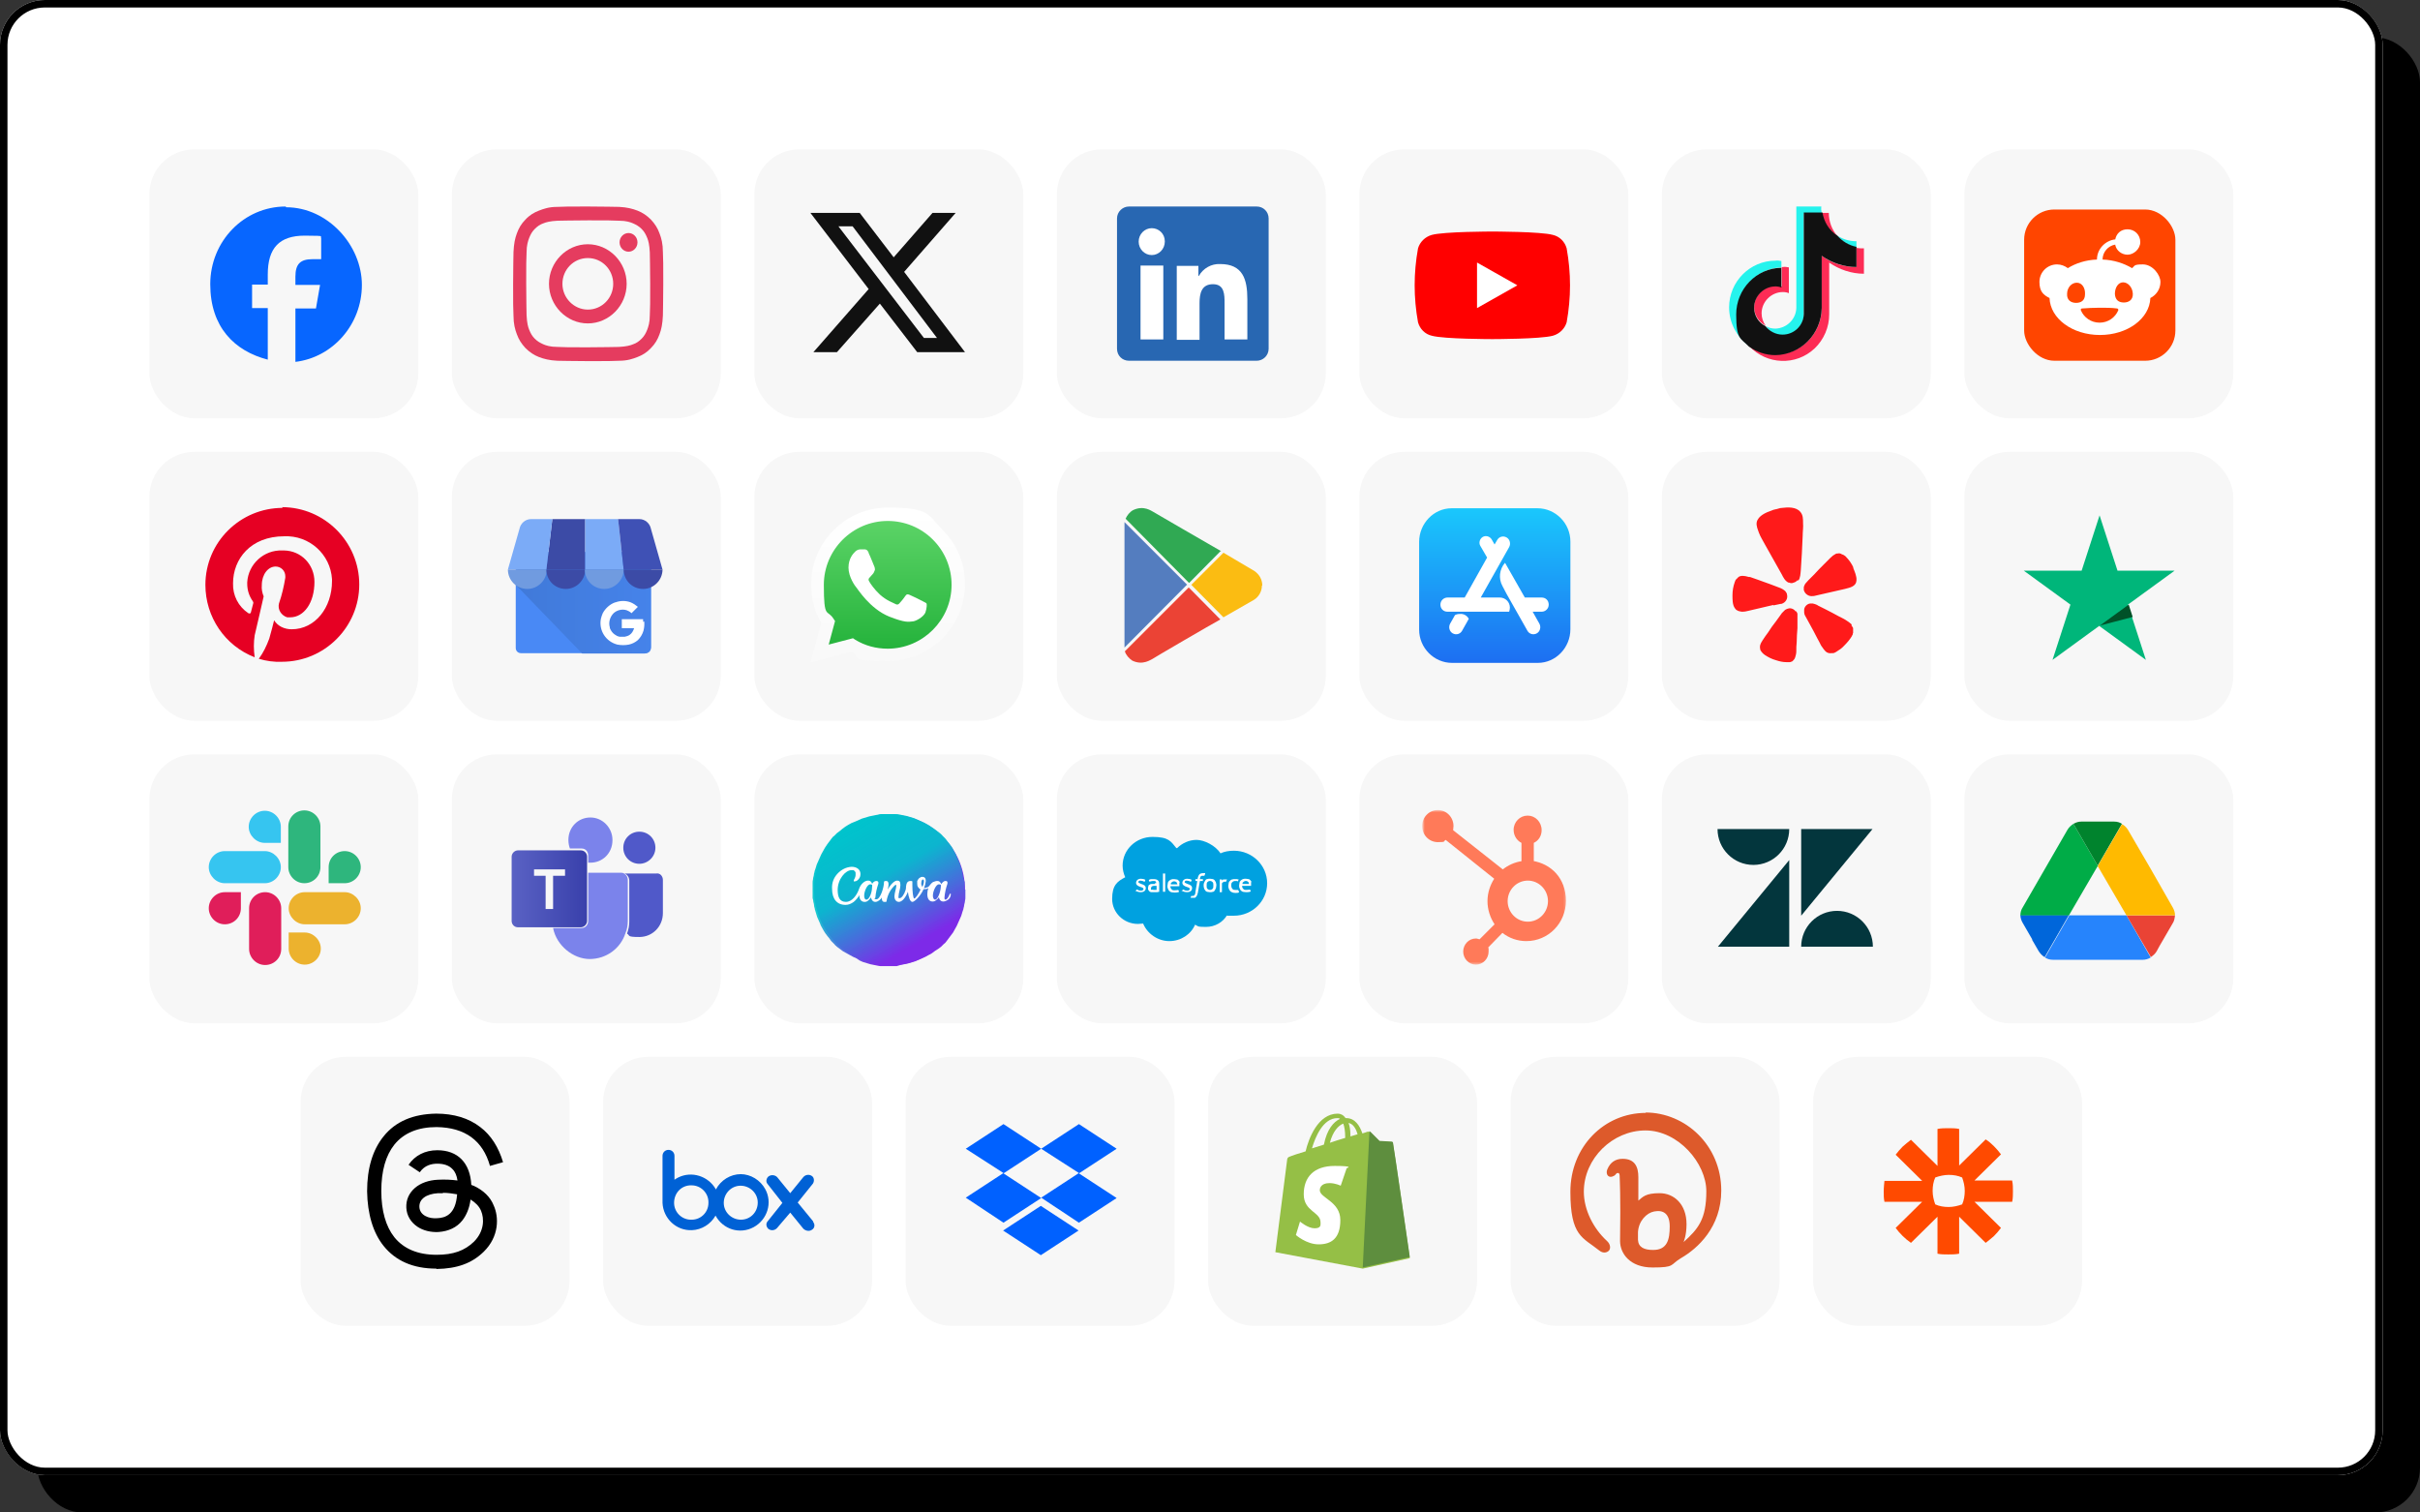 <?xml version="1.0" encoding="UTF-8"?>
<svg id="Layer_2" data-name="Layer 2" xmlns="http://www.w3.org/2000/svg" xmlns:xlink="http://www.w3.org/1999/xlink" viewBox="0 0 648 405">
  <rect x="0" y="0" width="648" height="405" fill="#333333" stroke="none"/>
  <defs>
    <style>
      .cls-1 {
        fill: #95bf46;
      }

      .cls-1, .cls-2, .cls-3, .cls-4, .cls-5, .cls-6, .cls-7, .cls-8, .cls-9, .cls-10, .cls-11, .cls-12, .cls-13, .cls-14, .cls-15, .cls-16, .cls-17, .cls-18, .cls-19, .cls-20, .cls-21, .cls-22, .cls-23, .cls-24, .cls-25, .cls-26, .cls-27, .cls-28, .cls-29, .cls-30, .cls-31, .cls-32, .cls-33, .cls-34, .cls-35, .cls-36, .cls-37, .cls-38, .cls-39, .cls-40, .cls-41, .cls-42, .cls-43, .cls-44, .cls-45, .cls-46, .cls-47, .cls-48, .cls-49, .cls-50, .cls-51, .cls-52, .cls-53, .cls-54 {
        stroke-width: 0px;
      }

      .cls-2 {
        fill: #03363d;
      }

      .cls-3 {
        fill: #005128;
      }

      .cls-4 {
        fill: #0061ff;
      }

      .cls-5, .cls-43 {
        fill: #3c4ba6;
      }

      .cls-55 {
        mask: url(#mask);
      }

      .cls-6 {
        fill: url(#linear-gradient);
      }

      .cls-7 {
        fill: #e01e5a;
      }

      .cls-8 {
        fill: #fd2c55;
      }

      .cls-9 {
        fill: #fbbc12;
      }

      .cls-10 {
        fill: #5059c9;
      }

      .cls-11 {
        fill: #2867b2;
      }

      .cls-12 {
        fill: #00a1e0;
      }

      .cls-13 {
        fill: #709be0;
      }

      .cls-13, .cls-24, .cls-43, .cls-46, .cls-47 {
        fill-rule: evenodd;
      }

      .cls-14 {
        fill: #0066da;
      }

      .cls-15 {
        fill: #00b67a;
      }

      .cls-16 {
        fill: #eb4335;
      }

      .cls-17 {
        fill: #000;
      }

      .cls-18 {
        fill: #25f3ed;
      }

      .cls-19 {
        fill: #00832d;
      }

      .cls-20 {
        fill: #ffba00;
      }

      .cls-21 {
        fill: #ff7a59;
      }

      .cls-22 {
        fill: #30a953;
      }

      .cls-23 {
        fill: #7d2ae7;
      }

      .cls-24 {
        fill: url(#linear-gradient-3);
      }

      .cls-25 {
        fill: #111;
      }

      .cls-26 {
        fill: #ea4335;
      }

      .cls-27 {
        fill: #00ac47;
      }

      .cls-28 {
        fill: #ecb22e;
      }

      .cls-29 {
        fill: #2684fc;
      }

      .cls-30 {
        fill: #7b83eb;
      }

      .cls-31 {
        fill: #7babf7;
      }

      .cls-32 {
        fill: #ff4500;
      }

      .cls-33 {
        fill: #3f51b5;
      }

      .cls-34 {
        fill: #4989f5;
      }

      .cls-35 {
        fill: #ff1a1a;
      }

      .cls-36 {
        fill: #2eb67d;
      }

      .cls-37 {
        fill: #36c5f0;
      }

      .cls-38 {
        fill: url(#linear-gradient-4);
      }

      .cls-39 {
        fill: url(#linear-gradient-2);
      }

      .cls-40 {
        fill: url(#linear-gradient-5);
      }

      .cls-41 {
        fill: url(#linear-gradient-6);
      }

      .cls-56 {
        fill: none;
        stroke: #000;
        stroke-width: 2px;
      }

      .cls-42 {
        fill: #e60023;
      }

      .cls-44 {
        fill: red;
      }

      .cls-45 {
        fill: #0061d5;
      }

      .cls-46 {
        fill: #dd5a2b;
      }

      .cls-47, .cls-51 {
        fill: #fff;
      }

      .cls-48 {
        fill: #5e8e3e;
      }

      .cls-49 {
        fill: #e53c5f;
      }

      .cls-50 {
        fill: #547dbf;
      }

      .cls-52 {
        fill: #0766ff;
      }

      .cls-53 {
        fill: #f7f7f7;
      }

      .cls-54 {
        fill: #ff4a00;
      }
    </style>
    <linearGradient id="linear-gradient" x1="237.6" y1="-11131.3" x2="237.6" y2="-11091.3" gradientTransform="translate(0 -10954.6) scale(1 -1)" gradientUnits="userSpaceOnUse">
      <stop offset="0" stop-color="#20b038"/>
      <stop offset="1" stop-color="#60d66a"/>
    </linearGradient>
    <linearGradient id="linear-gradient-2" x1="237.7" y1="-11132" x2="237.7" y2="-11090.6" gradientTransform="translate(0 -10954.6) scale(1 -1)" gradientUnits="userSpaceOnUse">
      <stop offset="0" stop-color="#f9f9f9"/>
      <stop offset="1" stop-color="#fff"/>
    </linearGradient>
    <linearGradient id="linear-gradient-3" x1="400.2" y1="-11131.9" x2="400.2" y2="-11090.6" gradientTransform="translate(0 -10954.6) scale(1 -1)" gradientUnits="userSpaceOnUse">
      <stop offset="0" stop-color="#1d6ff2"/>
      <stop offset="1" stop-color="#1ac8fc"/>
    </linearGradient>
    <linearGradient id="linear-gradient-4" x1="137.1" y1="-11115.9" x2="197.4" y2="-11115.9" gradientTransform="translate(0 -10954.6) scale(1 -1)" gradientUnits="userSpaceOnUse">
      <stop offset="0" stop-color="#4079d8"/>
      <stop offset="1" stop-color="#4989f5"/>
    </linearGradient>
    <linearGradient id="linear-gradient-5" x1="137" y1="-11192.5" x2="157.2" y2="-11192.5" gradientTransform="translate(0 -10954.6) scale(1 -1)" gradientUnits="userSpaceOnUse">
      <stop offset="0" stop-color="#5a62c4"/>
      <stop offset="1" stop-color="#3940ab"/>
    </linearGradient>
    <linearGradient id="linear-gradient-6" x1="228.1" y1="-11175.3" x2="248.4" y2="-11210.3" gradientTransform="translate(0 -10954.6) scale(1 -1)" gradientUnits="userSpaceOnUse">
      <stop offset="0" stop-color="#00c4cc"/>
      <stop offset=".4" stop-color="#00c4cc" stop-opacity=".9"/>
      <stop offset=".9" stop-color="#7d2ae8"/>
    </linearGradient>
    <mask id="mask" x="381" y="217" width="38.7" height="41.4" maskUnits="userSpaceOnUse">
      <g id="mask0_914_241" data-name="mask0 914 241">
        <path class="cls-51" d="M419.7,217h-38.7v41.4h38.7v-41.4Z"/>
      </g>
    </mask>
  </defs>
  <g id="Layer_1-2" data-name="Layer 1">
    <g>
      <rect class="cls-17" x="10" y="10" width="638" height="395" rx="12" ry="12"/>
      <g>
        <rect class="cls-51" width="638" height="395" rx="12" ry="12"/>
        <rect class="cls-56" x="1" y="1" width="636" height="393" rx="11" ry="11"/>
      </g>
      <g>
        <g>
          <rect class="cls-53" x="364" y="40" width="72" height="72" rx="12" ry="12"/>
          <g>
            <path class="cls-44" d="M419.5,66.5c-.5-1.8-1.9-3.2-3.7-3.6-3.2-.9-16.2-.9-16.2-.9,0,0-12.9,0-16.2.9-1.8.5-3.2,1.9-3.7,3.6-.6,3.3-.9,6.6-.9,9.9,0,3.3.3,6.6.9,9.9.5,1.8,1.9,3.2,3.7,3.6,3.2.9,16.2.9,16.2.9,0,0,12.9,0,16.2-.9,1.8-.5,3.2-1.9,3.7-3.6.6-3.3.9-6.6.9-9.9,0-3.3-.3-6.6-.9-9.9h0Z"/>
            <path class="cls-51" d="M395.5,82.5l10.8-6.1-10.8-6.1v12.2Z"/>
          </g>
        </g>
        <g>
          <rect class="cls-53" x="202" y="40" width="72" height="72" rx="12" ry="12"/>
          <path class="cls-25" d="M249.6,57h6.3l-13.8,15.8,16.3,21.5h-12.8l-10-13-11.5,13h-6.3l14.8-16.9-15.6-20.4h13.2l9.1,11.9,10.4-11.9h0ZM247.4,90.5h3.5l-22.6-29.9h-3.8l22.9,29.9h0Z"/>
        </g>
        <g>
          <rect class="cls-53" x="283" y="40" width="72" height="72" rx="12" ry="12"/>
          <g>
            <path class="cls-51" d="M337.4,59.4h-35.6v34.5h35.6v-34.5Z"/>
            <path class="cls-11" d="M336.5,55.3h-34.2c-1.7,0-3.2,1.4-3.2,3.2v34.9c0,1.8,1.4,3.2,3.2,3.2h34.2c1.7,0,3.2-1.4,3.2-3.2v-34.9c0-1.8-1.4-3.2-3.2-3.2ZM311.5,90.9h-6.1v-19.8h6.1v19.8ZM311.9,64.7c0,2-1.6,3.6-3.5,3.6s-3.5-1.6-3.5-3.6,1.6-3.6,3.5-3.6c1.9,0,3.5,1.5,3.5,3.5h0ZM334,90.9h-6.1v-9.6c0-2.4,0-5.2-3.1-5.2s-3.6,2.5-3.6,5.1v9.8h-6.1v-19.8h5.8v2.7h.1c1.2-2.1,3.4-3.3,5.7-3.2,6.1,0,7.3,4.1,7.3,9.4v10.9h0Z"/>
          </g>
        </g>
        <g>
          <rect class="cls-53" x="121" y="40" width="72" height="72" rx="12" ry="12"/>
          <g>
            <path class="cls-49" d="M157.5,59c5.4,0,6,0,8.2.1,2,0,3.1.4,3.8.7.9.4,1.6.8,2.3,1.5.7.7,1.1,1.4,1.5,2.4.3.7.6,1.8.7,3.9,0,2.2.1,2.8.1,8.4s0,6.2-.1,8.4c0,2-.4,3.1-.7,3.9-.4,1-.8,1.7-1.5,2.4-.7.7-1.4,1.2-2.3,1.5-.7.3-1.8.6-3.8.7-2.1,0-2.8.1-8.2.1s-6,0-8.2-.1c-2,0-3.1-.4-3.8-.7-.9-.4-1.6-.8-2.3-1.5-.7-.7-1.1-1.4-1.5-2.4-.3-.7-.6-1.8-.7-3.9,0-2.2-.1-2.8-.1-8.4s0-6.2.1-8.4c0-2,.4-3.1.7-3.9.4-1,.8-1.7,1.5-2.4.7-.7,1.4-1.2,2.3-1.5.7-.3,1.8-.6,3.8-.7,2.1,0,2.8-.1,8.2-.1ZM157.5,55.3c-5.5,0-6.2,0-8.3.1-2.2,0-3.6.5-4.9,1-1.3.5-2.5,1.2-3.6,2.4-1.1,1.1-1.8,2.3-2.3,3.7-.5,1.3-.8,2.8-.9,5,0,2.2-.1,2.9-.1,8.5s0,6.3.1,8.5c0,2.2.4,3.7.9,5,.5,1.4,1.2,2.5,2.3,3.7,1.1,1.1,2.3,1.9,3.6,2.4,1.3.5,2.8.9,4.9,1,2.2,0,2.8.1,8.3.1s6.2,0,8.3-.1c2.2,0,3.6-.5,4.9-1,1.3-.5,2.5-1.2,3.6-2.4,1.1-1.1,1.8-2.3,2.3-3.7.5-1.3.8-2.8.9-5,0-2.2.1-2.9.1-8.5s0-6.3-.1-8.5c0-2.2-.4-3.7-.9-5-.5-1.4-1.2-2.5-2.3-3.7-1.1-1.1-2.3-1.9-3.6-2.4-1.3-.5-2.8-.9-4.9-1-2.2,0-2.8-.1-8.3-.1Z"/>
            <path class="cls-49" d="M157.4,65.4c-5.7,0-10.4,4.8-10.4,10.6s4.7,10.6,10.4,10.6,10.4-4.8,10.4-10.6-4.7-10.6-10.4-10.6ZM157.4,82.9c-3.7,0-6.8-3.1-6.8-6.9s3-6.9,6.8-6.9,6.8,3.1,6.8,6.9-3,6.9-6.8,6.9Z"/>
            <path class="cls-49" d="M168.3,67.4c1.3,0,2.4-1.1,2.4-2.5s-1.1-2.5-2.4-2.5-2.4,1.1-2.4,2.5,1.1,2.5,2.4,2.5Z"/>
          </g>
        </g>
        <g>
          <rect class="cls-53" x="40" y="40" width="72" height="72" rx="12" ry="12"/>
          <path class="cls-52" d="M76.5,55.3c-11.2,0-20.2,9.3-20.2,20.8s6.5,17.9,15.4,20.2v-13.8h-4.2v-6.3h4.2v-2.7c0-7.1,3.1-10.4,9.9-10.4s3.5.3,4.4.5v5.8c-.5,0-1.3,0-2.3,0-3.3,0-4.6,1.3-4.6,4.7v2.2h6.6l-1.1,6.3h-5.5v14.3c10-1.2,17.8-10,17.8-20.6s-9.1-20.8-20.3-20.8Z"/>
        </g>
        <g>
          <rect class="cls-53" x="445" y="40" width="72" height="72" rx="12" ry="12"/>
          <g>
            <path class="cls-18" d="M477,71.6v-1.7c-.5-.1-1.1-.2-1.6-.1-6.8,0-12.4,5.6-12.4,12.5,0,4.1,2,7.9,5.3,10.3h-.1c-2-2.4-3.1-5.4-3.1-8.4,0-6.8,5.3-12.4,12-12.6h0Z"/>
            <path class="cls-18" d="M477.3,89.9c3.1,0,5.6-2.5,5.7-5.6v-27.2h4.8c-.1-.6-.2-1.2-.1-1.8h-6.7v27.2c-.1,3-2.6,5.4-5.6,5.5-.9,0-1.8-.2-2.6-.7,1,1.6,2.7,2.5,4.6,2.6ZM497.1,66.3v-1.7c-1.8,0-3.6-.5-5.1-1.5,1.3,1.6,3.1,2.7,5.1,3.2Z"/>
            <path class="cls-8" d="M492,63.2c-1.5-1.7-2.3-3.9-2.3-6.2h-1.9c.5,2.6,2,4.8,4.2,6.2ZM475.4,76.5c-3.1,0-5.6,2.6-5.7,5.7,0,2.1,1.2,4,3.1,5-.7-.9-1.1-2.1-1.1-3.3,0-3.1,2.6-5.7,5.7-5.7.6,0,1.1.1,1.6.3v-6.9c-.5-.1-1.1-.2-1.6-.1h-.3v5.2c-.7,0-1.2-.1-1.7-.1Z"/>
            <path class="cls-8" d="M497.1,66.3v5.2c-3.3,0-6.6-1-9.3-3v13.9c0,6.9-5.5,12.5-12.3,12.5h0c-2.5,0-5-.7-7.1-2.2,4.7,5,12.5,5.3,17.5.6,2.5-2.4,3.9-5.7,3.9-9.1v-13.9c2.7,1.9,6,3,9.3,3v-6.8c-.6,0-1.3,0-1.9-.1h0Z"/>
            <path class="cls-25" d="M487.8,82.4v-13.9c2.7,1.9,6,3,9.3,3v-5.4c-2-.4-3.8-1.5-5.1-3-2.2-1.4-3.6-3.7-4-6.2h-5v27.2c-.1,3.1-2.6,5.5-5.7,5.5-1.8,0-3.5-.9-4.6-2.3-1.8-.9-3-2.8-3-4.9,0-3.1,2.6-5.7,5.7-5.7.6,0,1.1.1,1.6.3v-5.3c-6.7.1-12.1,5.7-12.1,12.5s1.2,6.3,3.4,8.6c2.1,1.5,4.6,2.3,7.1,2.3,6.8-.1,12.3-5.7,12.4-12.6h0Z"/>
          </g>
        </g>
      </g>
      <g>
        <rect class="cls-53" x="202" y="121" width="72" height="72" rx="12" ry="12"/>
        <g>
          <path class="cls-6" d="M217.7,176.8l2.8-10.3c-1.7-3-2.7-6.4-2.7-9.9,0-10.9,8.9-19.8,19.8-19.8s10.3,2.1,14,5.8c3.7,3.7,5.8,8.7,5.8,14,0,10.9-8.9,19.8-19.8,19.8s-6.6-.8-9.5-2.4l-10.5,2.8h0Z"/>
          <path class="cls-39" d="M217,177.5l2.9-10.7c-1.8-3.1-2.7-6.6-2.7-10.3,0-11.3,9.2-20.6,20.6-20.6s10.7,2.1,14.6,6c3.9,3.9,6,9,6,14.5,0,11.3-9.2,20.6-20.6,20.6s-6.8-.9-9.8-2.5l-10.9,2.9h0ZM228.4,170.9l.6.4c2.6,1.6,5.6,2.4,8.7,2.4,9.4,0,17.1-7.7,17.1-17.1,0-4.6-1.8-8.9-5-12.1-3.2-3.2-7.5-5-12.1-5-9.4,0-17.1,7.7-17.1,17.1s.9,6.4,2.6,9.1l.4.6-1.7,6.3,6.5-1.7h0Z"/>
          <path class="cls-47" d="M232.6,148c-.4-.9-.8-.9-1.2-.9h-1c-.3,0-.9.1-1.4.6-.5.5-1.8,1.8-1.8,4.3s1.8,5,2.1,5.3c.3.3,3.6,5.7,8.8,7.8,4.3,1.7,5.2,1.4,6.2,1.3.9,0,3-1.2,3.5-2.4.4-1.2.4-2.2.3-2.4-.1-.2-.5-.3-1-.6-.5-.3-3-1.5-3.5-1.7-.5-.2-.8-.3-1.2.3-.3.5-1.3,1.7-1.6,2-.3.3-.6.4-1.1.1-.5-.3-2.2-.8-4.1-2.5-1.5-1.4-2.6-3-2.9-3.6-.3-.5,0-.8.2-1,.2-.2.5-.6.8-.9.3-.3.3-.5.5-.9.2-.3,0-.6,0-.9-.1-.2-1.1-2.8-1.6-3.8h0Z"/>
        </g>
      </g>
      <g>
        <rect class="cls-53" x="283" y="121" width="72" height="72" rx="12" ry="12"/>
        <g>
          <path class="cls-22" d="M326.8,147.6l-8.4,8.5-17-17.2c.4-.9,1.1-1.8,2-2.3,2.9-1.4,5,.3,5.3.4.2.1,15.6,9.1,18.3,10.6Z"/>
          <path class="cls-16" d="M326.9,165.8c-2.4,1.3-18.2,10.5-18.4,10.7-.2,0-2.4,1.8-5.3.4-.9-.6-1.7-1.5-2-2.5l17.1-17.1,8.5,8.6h0Z"/>
          <path class="cls-9" d="M337.9,156.8c0,1.5-.8,3-2.1,3.8l-8.2,4.7-8.6-8.7,8.6-8.6,8.3,4.9c1.3.9,2.1,2.3,2.1,3.9h0Z"/>
          <path class="cls-50" d="M317.8,156.6l-16.7,16.8c0-.3,0-.5,0-.8v-32.8c0,0,16.8,16.8,16.8,16.8Z"/>
        </g>
      </g>
      <g>
        <rect class="cls-53" x="364" y="121" width="72" height="72" rx="12" ry="12"/>
        <path class="cls-24" d="M420.5,145v23.5c0,4.9-3.9,9-8.7,9h-23c-4.8,0-8.8-4-8.8-8.9v-23.5c0-4.9,3.9-9,8.7-9h23c4.8,0,8.8,4,8.8,8.9h0s0,0,0,0h0Z"/>
      </g>
      <path class="cls-51" d="M412.9,160h-4.6l-5.3-9.3c-1.5,1.7-1.8,4.2-.7,6.2.2.4.6,1.2,1.1,2.1l5.6,9.9c.5.9,1.6,1.2,2.5.7.9-.5,1.2-1.7.7-2.6l-1.8-3.2h2.4c1,0,1.9-.8,1.9-1.9s-.8-1.9-1.9-1.9h0Z"/>
      <path class="cls-51" d="M401.7,160h-5.2l7.6-13.5c.5-.9.2-2.1-.7-2.6-.9-.5-2-.2-2.5.7l-.7,1.2-.8-1.4c-.5-.8-1.6-1.1-2.4-.6-.8.5-1.1,1.6-.6,2.4l1.8,3.1-6,10.7h-4.6c-1,0-1.9.8-1.9,1.9s.8,1.9,1.9,1.9h16.5c.1-.3.2-.7.2-1.1h0c0-1.5-1.2-2.7-2.7-2.7h0Z"/>
      <path class="cls-51" d="M390.9,164.4c-.5,0-.9.1-1.3.3l-1.3,2.3c-.5.9-.2,2.1.7,2.6.9.5,2,.2,2.5-.7l1.8-3.2c-.5-.9-1.4-1.4-2.4-1.3h0Z"/>
      <g>
        <rect class="cls-53" x="121" y="121" width="72" height="72" rx="12" ry="12"/>
        <g>
          <path class="cls-34" d="M172.9,148h-33.4c-.8,0-1.4.6-1.4,1.4v24.1c0,.8.6,1.4,1.4,1.4h33.4c.8,0,1.4-.6,1.4-1.4v-24.1c0-.8-.6-1.4-1.4-1.4Z"/>
          <path class="cls-38" d="M172.5,147.8h-32.6c-1,0-1.8,7.8-1.8,8.8l17.8,18.4h16.6c1,0,1.8-.8,1.8-1.8v-23.5c0-1-.8-1.8-1.9-1.8h0Z"/>
          <path class="cls-5" d="M146.4,152.5h10.3v-13.5h-8.8l-1.6,13.5Z"/>
          <path class="cls-31" d="M167,152.5h-10.3v-13.5h8.8l1.5,13.5Z"/>
          <path class="cls-33" d="M174.3,141.6c-.3-1.5-1.6-2.6-3.1-2.6h-5.7l1.5,13.5h10.4l-3.1-10.9h0Z"/>
          <path class="cls-31" d="M139.1,141.6c.3-1.5,1.6-2.6,3.1-2.6h5.7l-1.6,13.5h-10.3l3.1-10.9Z"/>
          <path class="cls-13" d="M146.4,152.5c0,2.8-2.3,5.2-5.2,5.2s-5.2-2.3-5.2-5.2h10.4Z"/>
          <path class="cls-43" d="M156.7,152.5c0,2.8-2.3,5.2-5.2,5.2s-5.2-2.3-5.2-5.2h10.3Z"/>
          <path class="cls-13" d="M167,152.5c0,2.8-2.3,5.2-5.2,5.2s-5.2-2.3-5.2-5.2h10.3Z"/>
          <path class="cls-43" d="M177.4,152.5c0,2.8-2.3,5.2-5.2,5.2s-5.2-2.3-5.2-5.2h10.4Z"/>
          <path class="cls-51" d="M172.2,166.5v-.7h-5.7v2.4h3.3c-.2.7-.6,1.4-1.2,1.8-.4.3-.9.4-1.3.5-.5,0-1,0-1.4,0-.5-.1-.9-.3-1.3-.6-.6-.4-1-1-1.3-1.7v-.2c-.4-1.3,0-2.7.9-3.7.9-.9,2.3-1.3,3.6-.9.5.2.9.4,1.3.8l1.1-1.1.6-.6c-.6-.5-1.2-.9-1.9-1.2-1.3-.5-2.8-.5-4.1,0h-.1c-1.4.5-2.6,1.6-3.3,2.9-.2.5-.4,1-.5,1.5-.6,3.1,1.3,6.1,4.4,6.9,1,.2,2.1.2,3.1,0,.9-.2,1.7-.6,2.4-1.2.7-.7,1.2-1.5,1.5-2.5.2-.8.3-1.6.2-2.5h0Z"/>
        </g>
      </g>
      <g>
        <rect class="cls-53" x="40" y="121" width="72" height="72" rx="12" ry="12"/>
        <path class="cls-42" d="M75.7,136c-11.4,0-20.7,9.2-20.7,20.6,0,8.6,5.2,16.3,13.2,19.4-.3-2-.3-4,0-5.9.4-1.6,2.4-10.4,2.4-10.4-.4-1-.6-2-.5-3,0-2.9,1.7-5,3.7-5,1.4,0,2.6,1.1,2.6,2.6,0,.1,0,.3,0,.4-.4,2.4-.9,4.6-1.7,6.9-.4,1.6.6,3.2,2.2,3.7.3,0,.5,0,.8,0,3.7,0,6.5-3.9,6.5-9.5,0-4.6-3.5-8.3-8.1-8.4h-.5c-4.9-.2-9.1,3.6-9.4,8.5v.4c0,1.7.5,3.3,1.5,4.7.1.2.2.4.1.6-.2.6-.5,2.1-.6,2.3,0,.3-.3.5-.7.3-2.7-1.8-4.2-4.8-4.1-8,0-6.5,4.7-12.6,13.7-12.6,6.7-.3,12.4,4.8,12.8,11.5,0,.2,0,.3,0,.5,0,7.1-4.5,12.9-10.8,12.9-1.9,0-3.7-.8-4.7-2.4,0,0-1,4-1.3,4.9-.7,1.9-1.6,3.8-2.8,5.4,2,.6,4.1.9,6.2.8,11.4,0,20.7-9.3,20.7-20.7s-9.3-20.7-20.7-20.7Z"/>
      </g>
      <g>
        <rect class="cls-53" x="445" y="121" width="72" height="72" rx="12" ry="12"/>
        <path class="cls-35" d="M474.9,162.1l1.9-.4s.1,0,.2,0c1.1-.3,1.8-1.4,1.5-2.5h0c0-.3-.2-.5-.3-.7-.2-.3-.5-.5-.8-.7-.4-.2-.7-.4-1.1-.5l-2.1-.8c-1.2-.4-2.4-.9-3.6-1.3-.8-.3-1.4-.5-2-.7-.1,0-.2,0-.3,0-.7-.2-1.2-.3-1.6-.3-.3,0-.5,0-.8.1-.3.1-.5.3-.7.5,0,.1-.2.2-.3.3-.2.2-.3.5-.4.8-.4,1.1-.6,2.3-.6,3.5s0,2.5.6,3.4c.2.2.3.5.6.6.4.3.9.3,1.3.4.7,0,1.3-.1,2-.3l6.4-1.5h0ZM496.3,152c-.5-1.1-1.2-2.1-2.1-3-.1-.1-.2-.2-.4-.3-.1,0-.2-.2-.4-.2-.1,0-.3-.1-.4-.2-.3-.1-.5-.2-.8-.1-.3,0-.5,0-.8.2-.4.2-.8.5-1.3,1,0,0-.2.2-.2.2-.4.4-.9.9-1.5,1.5-.9.9-1.8,1.8-2.6,2.7l-1.6,1.6c-.3.3-.5.6-.8.9-.2.3-.3.6-.4.9,0,.3,0,.5,0,.8h0c.3,1.1,1.4,1.8,2.5,1.6,0,0,.1,0,.2,0l8.3-1.9c.7-.2,1.3-.3,1.9-.6.4-.2.8-.5,1-.9.1-.2.2-.5.2-.8.1-1.1-.5-2.4-.9-3.4h0ZM481.5,155.5c.6-.7.6-1.9.7-2.8.2-3.1.4-6.1.5-9.2,0-1.2.2-2.3.1-3.5,0-1,0-2.1-.7-2.9-1.1-1.4-3.4-1.3-4.9-1.1-.5,0-1,.2-1.4.3-.5.1-1,.2-1.4.4-1.5.5-3.6,1.4-4,3.1-.2,1,.3,2,.6,2.9.4,1.1,1.1,2.1,1.6,3.1,1.5,2.7,3,5.3,4.5,8,.4.8.9,1.8,1.8,2.2,0,0,.1,0,.2,0,.4.2.8.2,1.2,0h0c.4-.1.7-.3,1-.6,0,0,0,0,.1-.1h0ZM480.8,163.7c-.5-.7-1.4-1-2.1-.7,0,0-.2,0-.3.1-.1,0-.3.2-.4.2-.3.3-.6.6-.9.9,0,0-.1.2-.2.3l-1.3,1.8c-.8,1-1.5,2-2.2,3.1-.5.7-.9,1.2-1.2,1.7,0,0-.1.2-.2.3-.4.6-.6,1-.7,1.4,0,.3-.1.5,0,.8,0,.3.1.6.3.8,0,.1.2.2.3.4.2.2.4.4.7.6.9.6,1.9,1.1,3,1.4.9.3,1.8.5,2.7.5h.5c.2,0,.3,0,.4,0,.1,0,.3,0,.4-.1.3,0,.5-.3.7-.5.2-.2.3-.4.4-.7.1-.4.3-.9.3-1.6,0,0,0-.2,0-.3,0-.6,0-1.3.1-2.1,0-1.3.1-2.5.2-3.8v-2.2c0-.5,0-1.1,0-1.6,0-.2-.2-.5-.3-.7h0ZM495.8,167.2c-.3-.3-.7-.6-1.3-1,0,0-.2-.1-.3-.2-.5-.3-1.1-.6-1.9-1-1.1-.6-2.2-1.2-3.4-1.8l-2-1c-.1,0-.2-.1-.3-.2-.4-.2-.8-.3-1.2-.4-.1,0-.3,0-.4,0s-.2,0-.3,0c-.8.1-1.5.8-1.6,1.6,0,.2,0,.5,0,.8,0,.5.3,1,.6,1.5l1.1,2c.6,1.1,1.2,2.2,1.8,3.4.4.7.7,1.3,1,1.9,0,0,.1.2.2.3.4.6.7,1,1,1.3.4.4,1,.6,1.6.5.2,0,.3,0,.4,0,.3,0,.6-.2.8-.3.8-.5,1.6-1,2.2-1.7.8-.8,1.5-1.6,2.1-2.6,0-.1.1-.3.2-.4,0-.1,0-.3.1-.4,0-.1,0-.3,0-.4,0-.3,0-.6,0-.8,0-.3-.2-.5-.4-.7Z"/>
      </g>
      <g>
        <rect class="cls-53" x="40" y="202" width="72" height="72" rx="12" ry="12"/>
        <g>
          <path class="cls-7" d="M64.5,243.2c0,2.4-1.9,4.3-4.3,4.3s-4.3-2-4.3-4.3,1.9-4.3,4.3-4.3h4.3v4.3Z"/>
          <path class="cls-7" d="M66.7,243.2c0-2.4,1.9-4.3,4.3-4.3s4.3,2,4.3,4.3v10.9c0,2.4-1.9,4.3-4.3,4.3s-4.3-2-4.3-4.3v-10.9Z"/>
          <path class="cls-37" d="M70.9,225.7c-2.3,0-4.3-2-4.3-4.3s1.9-4.3,4.3-4.3,4.3,2,4.3,4.3v4.3h-4.3Z"/>
          <path class="cls-37" d="M70.9,227.9c2.3,0,4.3,2,4.3,4.3s-1.9,4.3-4.3,4.3h-10.7c-2.3,0-4.3-2-4.3-4.3s1.9-4.3,4.3-4.3h10.7Z"/>
          <path class="cls-36" d="M88,232.2c0-2.4,1.9-4.3,4.3-4.3s4.3,2,4.3,4.3-1.9,4.3-4.3,4.3h-4.3v-4.3Z"/>
          <path class="cls-36" d="M85.8,232.2c0,2.4-1.9,4.3-4.3,4.3s-4.3-2-4.3-4.3v-10.9c0-2.4,1.9-4.3,4.3-4.3s4.3,2,4.3,4.3v10.9Z"/>
          <path class="cls-28" d="M81.6,249.7c2.3,0,4.3,2,4.3,4.3s-1.9,4.3-4.3,4.3-4.3-2-4.3-4.3v-4.3h4.3Z"/>
          <path class="cls-28" d="M81.6,247.5c-2.3,0-4.3-2-4.3-4.3s1.9-4.3,4.3-4.3h10.7c2.3,0,4.3,2,4.3,4.3s-1.9,4.3-4.3,4.3h-10.7Z"/>
        </g>
      </g>
      <g>
        <rect class="cls-53" x="121" y="202" width="72" height="72" rx="12" ry="12"/>
        <g>
          <path class="cls-10" d="M177.5,235.6v8.9c0,3.6-2.8,6.4-6.3,6.4s-2.4-.4-3.3-.9c.4-1.1.6-2.1.6-3.2v-11c0-.9-.6-1.7-1.3-1.9h8.5c1.1-.2,1.8.8,1.8,1.7h0Z"/>
          <path class="cls-10" d="M171.2,231.3c2.3,0,4.3-1.9,4.3-4.3s-1.9-4.3-4.3-4.3-4.3,1.9-4.3,4.3,1.9,4.3,4.3,4.3Z"/>
          <path class="cls-30" d="M168.1,235.6v11c0,1.1-.2,2.3-.6,3.2-1.3,4.2-5.2,7-9.6,7s-8.9-3.6-9.8-8.3h7.6c1.1,0,1.8-.9,1.8-1.9v-12.9h8.9c.9,0,1.7.9,1.7,1.9h0Z"/>
          <path class="cls-30" d="M164,225c0,3.4-2.6,6-5.9,6h-.6v-1.9c0-1.1-.7-1.9-1.8-1.9h-3.1c-.2-.6-.4-1.3-.4-2.3,0-3.4,2.6-6,5.9-6s5.9,2.8,5.9,6Z"/>
          <path class="cls-40" d="M155.5,227.7h-16.8c-.9,0-1.7.8-1.7,1.7v17.2c0,.9.7,1.7,1.7,1.7h16.8c.9,0,1.7-.8,1.7-1.7v-17.2c0-.9-.7-1.7-1.7-1.7ZM151.2,234.5h-3.1v8.9h-2v-8.9h-3.1v-1.7h8.3v1.7h0Z"/>
        </g>
      </g>
      <g>
        <rect class="cls-53" x="202" y="202" width="72" height="72" rx="12" ry="12"/>
        <g>
          <path class="cls-23" d="M238.2,258.5c11.2,0,20.2-9.1,20.2-20.2s-9.1-20.2-20.2-20.2-20.2,9.1-20.2,20.2,9.1,20.2,20.2,20.2Z"/>
          <path class="cls-41" d="M258.5,238.2v2c0,.3,0,.7-.1,1,0,.3-.1.6-.2,1,0,.3-.1.6-.2,1,0,.3-.2.6-.3,1l-.3,1-.4.9c-.1.3-.3.6-.4.9s-.3.6-.4.9l-.5.9c-.2.3-.3.6-.5.9-.2.3-.4.5-.6.8l-.6.8c-.2.3-.4.5-.6.8-.2.3-.4.5-.7.7-.2.2-.5.5-.7.7l-.8.6-.8.5-.8.6c-.3.2-.6.4-.9.5l-.9.5-.9.4-.9.4-.9.4-1,.3-1,.3-1,.2-1,.2c-.3.1-.7.2-1,.3h-4c-.3,0-.7,0-1-.1l-1-.2-1-.2-1-.3-1-.3-.9-.4-.9-.6-.9-.4-.9-.5c-.3-.2-.6-.3-.9-.5l-.9-.5-.8-.6-.8-.6c-.2-.2-.5-.4-.7-.7-.2-.2-.5-.5-.7-.7s-.4-.5-.6-.8l-.5-.6c-.2-.3-.4-.5-.6-.8s-.4-.6-.5-.8l-.5-.9c-.2-.3-.3-.6-.4-.9-.1-.3-.3-.6-.4-.9l-.4-.9-.3-1c-.1-.3-.2-.6-.3-1,0-.3-.2-.6-.2-1,0-.3-.1-.6-.2-1,0-.3-.1-.7-.2-1v-4c0-.3,0-.7.1-1,0-.3.1-.6.2-1,0-.3.1-.6.2-1,0-.3.2-.6.3-1l.3-1,.4-.9c.1-.3.3-.6.4-.9.1-.3.3-.6.4-.9l.5-.9c.2-.3.3-.6.5-.9.2-.3.4-.6.6-.9l.6-.8c.2-.3.4-.5.6-.8.2-.3.4-.5.7-.7.2-.2.5-.5.7-.7l.8-.6.6-.5.8-.6c.3-.2.6-.4.8-.5l.9-.5,1-.4.9-.4.9-.4,1-.3,1-.3,1-.2,1-.2c.3,0,.6-.2,1-.2h4c.3,0,.7,0,1,.1l1,.2,1,.2,1,.3,1,.3.9.4.9.4.9.4.9.5c.3.2.6.3.8.5l.9.6.8.6.8.6c.2.2.5.4.7.7.2.2.5.5.7.7.2.2.4.5.6.8l.5.6c.2.3.4.5.6.8.2.3.4.6.5.9l.5.9c.2.3.3.6.4.9.1.3.3.6.4.9l.4.9.3,1c.1.3.2.6.3,1,0,.3.2.6.2,1,0,.3.1.6.2,1,.1.3.2.7.3,1v2Z"/>
          <path class="cls-51" d="M250.4,240.9c-.4,0-.6-.5-.6-1.1,0-1.1.8-3,1.6-3s.5.4.5.9c-.1,1.2-.8,3.2-1.5,3.2ZM247,237.5c-.2-.3-.4-.7-.3-1.1,0-.5.2-.9.4-.9s.3.2.3.5c0,.5-.2,1-.4,1.5h.1ZM232,240.9c-.4,0-.6-.4-.6-1.1,0-1.1.8-3,1.6-3s.5.4.5.9c0,1.2-.7,3.2-1.5,3.2ZM254.4,239.4h-.1c-.3.9-.8,1.5-1.1,1.5s-.3-.2-.3-.6c.1-1.3.4-2.5.8-3.7,0,0,0-.2,0-.3,0-.2-.1-.4-.5-.4-.3,0-.5.1-.7.3-.2.2-.4.4-.5.6,0-.3-.2-.5-.4-.7-.2-.2-.5-.2-.7-.2-.4,0-.7.2-1.1.3-.3.2-.6.5-.8.8-.2.3-.4.5-.7.6-.3.1-.6.2-.9.2.3-.6.4-1.2.5-1.9,0-.7-.3-1.1-.9-1.1-.2,0-.4,0-.6.2-.2,0-.3.2-.5.4-.1.2-.2.3-.3.5,0,.2,0,.4,0,.6,0,.3,0,.7.2,1,.2.3.4.5.7.7-.6,1.3-1.4,2.4-1.7,2.4s-.5-2-.5-3.4c0-.4,0-.7,0-1.1,0-.1,0-.2-.5-.2-.9,0-1.1.7-1.2,1.5,0,.3,0,.6-.1.9-.4,1.3-1.1,2.2-1.6,2.2s-.3-.2-.3-.5c0-.9.5-2,.5-3s-.3-1.2-.9-1.2-1.6.8-2.5,2.4c.3-1.2.4-2.3-.4-2.3-.2,0-.4,0-.5.1,0,0,0,0-.1.1,0,0,0,.1,0,.2,0,1.3-1,4.5-2,4.5s-.3-.2-.3-.5c.1-1.3.4-2.5.8-3.7,0,0,0-.2,0-.3,0-.2-.2-.4-.5-.4s-.8.1-1.2.8c0-.3-.2-.5-.4-.7-.2-.2-.5-.2-.7-.2-.9,0-2,1-2.4,2.3-.6,1.7-1.9,3.4-3.5,3.4s-2.2-1.2-2.2-3.2c0-2.9,2.1-5.3,3.7-5.3.2,0,.3,0,.5,0,.1,0,.3.2.4.3.1.1.2.3.2.4,0,.2,0,.3,0,.5,0,.9-.5,1.3-.5,1.6s0,.2.3.2c.4,0,.8-.3,1.1-.7.3-.4.4-.8.4-1.3,0-1.1-.9-1.9-2.4-1.9-1.5.1-2.8.8-3.8,1.9-1,1.1-1.5,2.5-1.4,4,0,2.7,1.3,4.3,3.6,4.3.8,0,1.5-.3,2.2-.8.6-.5,1.1-1.1,1.5-1.8,0,1.2.6,1.8,1.4,1.8.4,0,.7-.1,1-.4.3-.2.5-.5.7-.8.2.8.6,1.2,1.2,1.2.4,0,.7-.2,1-.4.3-.2.6-.5.7-.8,0,.6.1,1.2.7,1.2s.6,0,.6-.3c.3-1.7,1.1-3.2,2.4-4.3.1,0,.2.1.2.3,0,.6-.5,2-.5,2.8s.4,1.5,1.2,1.5,1.8-1.1,2.4-2.7c.2,1.5.6,2.7,1.2,2.7s2.2-1.6,3-3.4c.5,0,.9,0,1.3-.3-.2.5-.3,1.1-.3,1.6,0,1.6.8,2,1.4,2,.4,0,.7-.1,1-.4.3-.2.6-.5.7-.8.1.7.5,1.2,1.2,1.2.5,0,1-.3,1.4-.6s.6-.9.6-1.4c0-.1-.2-.2-.2-.2Z"/>
        </g>
      </g>
      <g>
        <rect class="cls-53" x="445" y="202" width="72" height="72" rx="12" ry="12"/>
        <g>
          <path class="cls-2" d="M479.1,230.3v23.2h-19.1l19.1-23.2Z"/>
          <path class="cls-2" d="M479.1,222c0,5.3-4.3,9.6-9.6,9.6s-9.6-4.3-9.6-9.6h19.1Z"/>
          <path class="cls-2" d="M482.3,253.5c0-5.3,4.3-9.6,9.6-9.6s9.6,4.3,9.6,9.6h-19.1Z"/>
          <path class="cls-2" d="M482.3,245.2v-23.2h19.1l-19.1,23.2Z"/>
        </g>
      </g>
      <g>
        <rect class="cls-53" x="526" y="121" width="72" height="72" rx="12" ry="12"/>
        <g>
          <path class="cls-15" d="M582.5,152.8h-15.5l-4.8-14.8-4.8,14.8h-15.5l12.5,9.1-4.8,14.8,12.5-9.1,12.5,9.1-4.8-14.8,12.5-9.1h0Z"/>
          <path class="cls-3" d="M571.1,165.3l-1.1-3.4-7.7,5.6,8.8-2.3h0Z"/>
        </g>
      </g>
      <rect class="cls-53" x="526" y="40" width="72" height="72" rx="12" ry="12"/>
      <g>
        <rect class="cls-53" x="364" y="202" width="72" height="72" rx="12" ry="12"/>
        <g class="cls-55">
          <path class="cls-21" d="M410.7,230.6v-4.9c1.3-.6,2.1-1.9,2.1-3.4h0c0-2.2-1.7-3.9-3.7-3.9h-.1c-2,0-3.7,1.7-3.7,3.8h0c0,1.6.9,2.9,2.1,3.5v4.9c-1.9.3-3.6,1.1-5,2.2l-13.3-10.5c0-.3.1-.7.1-1.1,0-2.4-1.9-4.3-4.2-4.3s-4.2,1.9-4.2,4.3,1.9,4.3,4.2,4.3,1.4-.2,2.1-.6l13,10.4c-1.1,1.7-1.8,3.8-1.8,6s.7,4.4,1.9,6.2l-4,4c-.3,0-.6-.2-1-.2-1.9,0-3.4,1.6-3.4,3.5s1.5,3.5,3.4,3.5,3.4-1.6,3.4-3.5,0-.7-.2-1l3.9-4c1.8,1.4,4,2.2,6.4,2.2,5.9,0,10.6-4.8,10.6-10.8s-3.9-9.9-9-10.7ZM409.1,246.8c-3,0-5.4-2.5-5.4-5.5s2.4-5.5,5.4-5.5,5.4,2.5,5.4,5.5-2.4,5.5-5.4,5.5Z"/>
        </g>
      </g>
      <g>
        <rect class="cls-53" x="283" y="202" width="72" height="72" rx="12" ry="12"/>
        <g>
          <path class="cls-12" d="M315.2,227.1c1.3-1.3,3.2-2.2,5.2-2.2s5.1,1.5,6.4,3.6c1.1-.5,2.3-.7,3.6-.7,4.9,0,8.9,3.9,8.9,8.7s-4,8.7-8.9,8.7-1.2,0-1.8-.2c-1.1,1.9-3.2,3.2-5.7,3.2s-2-.2-2.9-.6c-1.1,2.6-3.8,4.4-6.9,4.4s-5.9-2-7-4.7c-.5,0-.9.1-1.4.1-3.8,0-6.9-3-6.9-6.7s1.4-4.7,3.5-5.8c-.4-.9-.7-2-.7-3.1,0-4.3,3.6-7.7,8-7.7s4.9,1.2,6.4,3"/>
          <path class="cls-51" d="M304,238.5s0,0,0,0c0,0,.2,0,.2.1.4.2.8.3,1.2.3.9,0,1.4-.4,1.4-1.1s-.6-.9-1.2-1.1h0c-.4-.2-.8-.3-.8-.5s.2-.4.5-.4.8.1,1.1.3c0,0,0,0,.1,0,0,0,.2-.4.2-.5,0,0,0,0,0,0-.3-.2-.8-.3-1.2-.3h0c-.8,0-1.3.5-1.3,1.1s.6.9,1.2,1.1h0c.4.1.8.3.8.5s-.2.5-.6.5-.6,0-1.1-.3c0,0,0,0-.1,0,0,0,0,0-.1,0l-.2.5h0ZM316.4,238.5s0,0,0,0c0,0,.2,0,.2.1.4.2.8.3,1.2.3.9,0,1.4-.4,1.4-1.1s-.6-.9-1.2-1.1h0c-.4-.2-.8-.3-.8-.5s.2-.4.5-.4.8.1,1.1.3c0,0,0,0,.1,0,0,0,.2-.4.2-.5,0,0,0,0,0,0-.3-.2-.8-.3-1.2-.3h0c-.8,0-1.3.5-1.3,1.1s.6.9,1.2,1.1h0c.4.1.8.3.8.5s-.2.5-.6.5-.6,0-1.1-.3c0,0,0,0-.1,0,0,0,0,0-.1,0l-.2.5h0ZM324.9,237.1c0,.4,0,.7-.2.9-.2.2-.4.3-.7.3s-.5-.1-.7-.3c-.2-.2-.2-.5-.2-.9s0-.7.2-.9c.2-.2.4-.3.7-.3s.5.1.7.3c.2.2.2.5.2.9ZM325.6,236.4c0-.2-.2-.4-.3-.6s-.3-.3-.5-.4c-.2,0-.5-.1-.8-.1s-.5,0-.8.1c-.2,0-.4.2-.5.4s-.2.4-.3.6-.1.5-.1.7,0,.5.1.7c0,.2.2.4.3.6.1.2.3.3.5.4.2,0,.5.1.8.1s.5,0,.8-.1c.2,0,.4-.2.5-.4.1-.2.2-.4.3-.6,0-.2.1-.5.1-.7s0-.5-.1-.7ZM331.5,238.3c0,0,0,0,0,0,0,0-.2,0-.3,0-.1,0-.2,0-.4,0-.3,0-.6,0-.8-.3-.2-.2-.3-.5-.3-.9s0-.7.3-.9c.2-.2.4-.3.8-.3s.5,0,.7.1c0,0,0,0,0,0,0-.2.1-.3.2-.5,0,0,0,0,0,0,0,0-.3,0-.5-.1-.2,0-.3,0-.5,0-.3,0-.6,0-.8.1-.2,0-.4.2-.6.4-.2.2-.3.4-.3.6,0,.2-.1.5-.1.7,0,.6.2,1,.5,1.4.3.3.8.5,1.4.5s.7,0,1-.2c0,0,0,0,0,0l-.2-.5h0ZM332.7,236.7c0-.2,0-.4.2-.5.2-.2.4-.3.7-.3s.5.1.7.3c0,.1.1.3.2.5h-1.7ZM335.1,236.2c0-.2-.2-.4-.3-.5-.2-.2-.3-.3-.5-.3-.2,0-.4-.1-.7-.1s-.6,0-.8.1c-.2.1-.4.2-.6.4-.2.2-.3.4-.3.6s-.1.5-.1.7,0,.5.1.7.2.4.3.6c.2.2.4.3.6.4.2,0,.5.1.9.1.7,0,1.1-.1,1.2-.2,0,0,0,0,0-.1l-.2-.4h0c-.2,0-.4.1-1,.1s-.6-.1-.8-.3c-.2-.2-.3-.4-.3-.8h2.4s0,0,0,0,0-.5,0-1M313.5,236.8c0-.2,0-.4.2-.5.2-.2.4-.3.7-.3s.5.1.7.3c0,.1.1.3.2.5h-1.7ZM315.9,236.3c0-.2-.2-.4-.3-.5-.2-.2-.3-.3-.5-.3-.2,0-.4-.1-.7-.1s-.6,0-.8.1c-.2.1-.4.2-.6.4-.2.2-.3.4-.3.6s-.1.5-.1.7,0,.5.1.7.2.4.3.6c.2.2.4.3.6.4.2,0,.5.1.9.1.7,0,1.1-.1,1.2-.2,0,0,0,0,0-.1l-.2-.4h0c-.2,0-.4.1-1,.1s-.6-.1-.8-.3c-.2-.2-.3-.4-.3-.8h2.4s0,0,0,0,0-.5,0-1M308.3,238.3c0,0-.1,0-.1-.1,0,0,0-.2,0-.3,0-.2,0-.3.2-.5,0,0,.2-.2.7-.2s.6,0,.6,0v1.1s-.3,0-.6,0c-.5,0-.7-.1-.7-.1M309.3,236.7h-.4c-.2,0-.4,0-.6,0-.2,0-.4.1-.5.2-.1,0-.3.2-.3.4,0,.1-.1.3-.1.5s0,.4.1.5c0,.1.2.3.3.4s.3.2.5.2c.2,0,.4,0,.6,0s.5,0,.7,0c.2,0,.5,0,.6-.1,0,0,.1,0,.2,0,0,0,0,0,0,0v-2.1c0-.5-.1-.8-.4-1-.2-.2-.6-.3-1.1-.3s-.5,0-.6,0c0,0-.5,0-.7.3,0,0,0,0,0,0l.2.4h0s0,0,0,0c.5-.2,1-.2,1-.2.3,0,.5,0,.6.1.1,0,.2.2.2.5h0c-.2,0-.4,0-.4,0M328.6,235.5s0,0,0,0c0,0-.2,0-.4,0-.3,0-.5,0-.6,0-.2,0-.3.2-.4.3v-.3s0,0,0,0h-.6s0,0,0,0v3.4s0,0,0,0h.6s0,0,0,0v-1.7c0-.2,0-.5,0-.6,0-.1.1-.3.2-.3,0,0,.2-.1.3-.2.1,0,.2,0,.3,0,.1,0,.3,0,.3,0,0,0,0,0,0,0,0-.1.2-.4.2-.5"/>
          <path class="cls-51" d="M322.7,233.8c0,0-.2,0-.2,0,0,0-.2,0-.3,0-.4,0-.8.1-1,.3-.2.2-.4.6-.5,1.1v.2h-.6s0,0,0,0v.5c0,0,0,0,0,0h.5l-.5,2.9c0,.2,0,.4-.1.6,0,.1-.1.3-.2.3,0,0-.1.1-.2.2,0,0-.2,0-.3,0s-.1,0-.2,0c0,0,0,0-.1,0,0,0,0,0,0,0,0,0-.2.4-.2.5,0,0,0,0,0,0,0,0,.1,0,.2,0,.1,0,.2,0,.3,0,.2,0,.4,0,.6,0,.2,0,.3-.2.4-.3.1-.1.2-.3.3-.5,0-.2.2-.5.2-.8l.5-2.9h.8s0,0,0,0v-.5c0,0,0,0,0,0h-.8s0-.3.1-.5c0-.1.1-.2.2-.3,0,0,.1,0,.2-.1,0,0,.2,0,.3,0s.1,0,.2,0c0,0,0,0,.1,0,0,0,0,0,.1,0l.2-.5s0,0,0,0M312,238.8s0,0,0,0h-.6s0,0,0,0v-4.9s0,0,0,0h.6s0,0,0,0v4.9Z"/>
        </g>
      </g>
      <g>
        <rect class="cls-53" x="526" y="202" width="72" height="72" rx="12" ry="12"/>
        <g>
          <path class="cls-14" d="M544.1,251.6l1.8,3.1c.4.6.9,1.2,1.6,1.6l6.5-11.3h-13c0,.7.2,1.4.6,2.1l2.6,4.5Z"/>
          <path class="cls-27" d="M561.7,231.8l-6.5-11.2c-.6.4-1.2.9-1.6,1.6l-12,20.8c-.4.6-.6,1.3-.6,2.1h13l7.7-13.2Z"/>
          <path class="cls-19" d="M561.7,231.8l6.5-11.2c-.6-.4-1.3-.6-2.1-.6h-8.8c-.7,0-1.4.2-2.1.6l6.5,11.2Z"/>
          <path class="cls-29" d="M569.4,245.1h-15.3l-6.5,11.3c.6.4,1.3.6,2.1.6h24.1c.7,0,1.4-.2,2.1-.6l-6.5-11.3Z"/>
          <path class="cls-26" d="M575.9,256.3c.6-.4,1.2-.9,1.6-1.6l.7-1.3,3.6-6.2c.4-.6.5-1.3.6-2.1h-13l6.5,11.1Z"/>
          <path class="cls-20" d="M575.8,232.5l-6-10.3c-.4-.6-.9-1.2-1.6-1.5l-6.5,11.2,7.7,13.2h13c0-.7-.2-1.4-.6-2.1l-6-10.5h0Z"/>
        </g>
      </g>
      <g id="VB-24px_expanded" data-name="VB-24px expanded">
        <g id="ic_reddit" data-name="ic reddit">
          <g>
            <rect class="cls-32" x="542" y="56.1" width="40.5" height="40.5" rx="8.1" ry="8.1"/>
            <path class="cls-51" d="M566.4,65.6c.3,1.5,1.7,2.6,3.3,2.6s3.4-1.5,3.4-3.4-1.5-3.4-3.4-3.4-3,1.2-3.3,2.7c-2.7.3-4.9,2.6-4.9,5.4h0c-3,.1-5.7,1-7.8,2.3-.8-.6-1.8-1-2.9-1-2.6,0-4.7,2.1-4.7,4.7s1.1,3.5,2.7,4.3c.2,5.5,6.1,9.9,13.5,9.9s13.3-4.4,13.5-9.9c1.6-.8,2.7-2.4,2.7-4.3s-2.1-4.7-4.7-4.7-2.1.4-2.9,1c-2.2-1.3-4.9-2.2-7.9-2.3h0c0-2,1.5-3.7,3.4-4h0ZM553.5,78.7c0-1.7,1.2-3,2.6-3s2.3,1.4,2.2,3.1c0,1.7-1.1,2.3-2.4,2.3s-2.5-.7-2.4-2.4h0ZM568.5,75.6c1.3,0,2.5,1.3,2.6,3s-1.1,2.4-2.4,2.4-2.3-.6-2.4-2.3c0-1.7.9-3.1,2.2-3.1h0ZM566.9,82.6c.2,0,.4.3.3.5-.8,1.9-2.7,3.3-5,3.3s-4.2-1.4-5-3.3c-.1-.2,0-.5.3-.5,1.5-.1,3-.2,4.7-.2s3.2,0,4.7.2h0Z"/>
          </g>
        </g>
      </g>
      <g>
        <g>
          <rect class="cls-53" x="404.5" y="283" width="72" height="72" rx="12" ry="12"/>
          <path class="cls-46" d="M440.7,298c-11.2,0-20.2,9.1-20.2,21.1s3.3,12.2,7.8,15.8c.9.7,1.9.6,2.5,0,.5-.5.5-1.7-.5-2.6-3.6-3.3-6.2-8.3-6.2-13.2,0-8.9,7.7-16.4,16.5-16.4s16.3,8.8,16.3,16.3-2.2,10.1-6.1,13.6c0,0,.8-1.7.8-4.8,0-5.4-3.4-8.3-7.2-8.3s-4.5,1-5.7,2c0-2.2,0-6.3,0-6.3,0-2.7-.9-4.9-4.2-4.9-1.9,0-3.3.9-4.1,2.8-.3.7-.2,1.6.4,1.9.5.3,1.4,0,1.8-.5.3-.4.4-.4.7-.4.4,0,.4.7.4,1.1,0,.3.3,5,.1,17.1,0,3.3,2.6,7.1,8.7,7.1s4.6-.7,7.6-2.5c4.5-2.6,10.8-8.3,10.8-18.1,0-12.1-9.6-20.9-20.3-20.9ZM442.6,334.7c-2.3,0-3.9-.7-4-2.7,0-.8,0-1.6,0-2.1.2-3,2.3-5.1,4.3-5.5,2.5-.5,4.2.6,4.2,4s-.6,6.3-4.4,6.3h0Z"/>
        </g>
        <g>
          <rect class="cls-53" x="323.5" y="283" width="72" height="72" rx="12" ry="12"/>
          <g>
            <path class="cls-1" d="M373,306.1c0-.2-.2-.3-.4-.3-.2,0-3.3-.2-3.3-.2,0,0-2.2-2.2-2.4-2.4-.2-.2-.7-.2-.9-.1,0,0-.5.2-1.2.4-.7-2.1-2-4.1-4.3-4.1h-.2c-.6-.9-1.4-1.2-2.1-1.2-5.3,0-7.8,6.7-8.6,10.1-2,.6-3.5,1.1-3.7,1.2-1.1.4-1.2.4-1.3,1.5-.1.8-3.1,24.3-3.1,24.3l23.4,4.4,12.6-2.8s-4.4-30.4-4.5-30.6ZM363.6,303.7l-2,.6v-.4c0-1.3-.2-2.4-.5-3.2,1.2.2,2,1.5,2.4,3h0ZM359.7,300.9c.3.8.5,2,.5,3.6v.2c-1.3.4-2.7.8-4.1,1.3.8-3.1,2.3-4.6,3.5-5.1h0ZM358.1,299.4c.2,0,.5,0,.7.2-1.7.8-3.5,2.8-4.3,6.9l-3.2,1c.9-3.1,3-8.1,6.8-8.1h0Z"/>
            <path class="cls-48" d="M372.7,305.7c-.1,0-3.3-.2-3.3-.2,0,0-2.2-2.2-2.4-2.4,0,0-.2-.1-.3-.2l-1.8,36.5,12.6-2.8s-4.4-30.4-4.5-30.6c0-.2-.2-.3-.4-.3"/>
            <path class="cls-51" d="M360.6,312.8l-1.6,4.7s-1.4-.7-3-.7c-2.5,0-2.6,1.6-2.6,1.9,0,2.1,5.5,3,5.5,8s-2.5,6.5-5.8,6.5-6.1-2.5-6.1-2.5l1.1-3.6s2.1,1.8,3.9,1.8,1.6-.9,1.6-1.6c0-2.8-4.5-2.9-4.5-7.5s2.7-7.6,8.3-7.6,3.2.6,3.2.6"/>
          </g>
        </g>
        <g>
          <rect class="cls-53" x="242.5" y="283" width="72" height="72" rx="12" ry="12"/>
          <path class="cls-4" d="M278.8,307.6l-10.1,6.6,10.1,6.6-10.1,6.6-10.1-6.7,10.1-6.6-10.1-6.5,10.1-6.6,10.1,6.6ZM268.6,329.5l10.1-6.6,10.1,6.6-10.1,6.6-10.1-6.6ZM278.8,320.7l10.1-6.6-10.1-6.5,10.1-6.6,10.1,6.6-10.1,6.6,10.1,6.6-10.1,6.6-10.1-6.7h0Z"/>
        </g>
        <g>
          <rect class="cls-53" x="161.5" y="283" width="72" height="72" rx="12" ry="12"/>
          <g>
            <path class="cls-45" d="M198.4,314.4c-2.8,0-5.4,1.6-6.7,4.1-2-3.6-6.5-5-10.1-3.2-.4.2-.7.4-1,.6v-6.4c0-.9-.7-1.6-1.6-1.6s-1.6.7-1.6,1.6v12.6c.2,4.2,3.7,7.5,7.9,7.3,2.6-.1,5-1.6,6.3-3.9,2,3.7,6.5,5.1,10.2,3.1,3.7-2,5.1-6.6,3.1-10.2-1.3-2.4-3.9-4-6.6-4h0ZM185,326.6c-2.5,0-4.6-2.1-4.5-4.7s2.1-4.6,4.7-4.5c2.5,0,4.6,2.1,4.5,4.7,0,2.5-2,4.5-4.5,4.5h-.2ZM198.4,326.6c-2.5,0-4.6-2-4.6-4.5,0-2.5,2-4.6,4.5-4.6,2.5,0,4.6,2,4.6,4.5h0c0,2.6-2,4.6-4.5,4.6Z"/>
            <path class="cls-45" d="M217.7,327l-4.1-5,4.1-5.1c.4-.7.3-1.6-.3-2-.7-.5-1.7-.4-2.3.3l-3.5,4.3-3.5-4.3c-.6-.6-1.6-.7-2.3-.2-.6.5-.8,1.4-.3,2l4,5.1-4,5c-.5.6-.3,1.5.3,2h0c.7.5,1.7.4,2.3-.3l3.5-4.1,3.5,4.3c.6.6,1.6.8,2.3.3.7-.4.9-1.3.4-2,0,0,0,0,0,0"/>
          </g>
        </g>
        <rect class="cls-53" x="80.5" y="283" width="72" height="72" rx="12" ry="12"/>
        <g>
          <rect class="cls-53" x="485.5" y="283" width="72" height="72" rx="12" ry="12"/>
          <path class="cls-54" d="M526.1,318.9c0,1.2-.2,2.5-.7,3.6-1.1.4-2.4.7-3.6.7h0c-1.3,0-2.5-.2-3.6-.7-.4-1.1-.7-2.3-.7-3.6s.2-2.5.7-3.6c1.1-.4,2.4-.7,3.6-.7h0c1.3,0,2.5.2,3.6.7.4,1.1.7,2.3.7,3.6h0ZM538.8,316.1h-10.1l7.1-7c-.6-.8-1.2-1.5-1.9-2.2-.7-.7-1.4-1.3-2.2-1.8l-7.1,7v-9.8c-.9-.2-1.9-.2-2.9-.2h0c-1,0-1.9,0-2.9.2v9.9l-7.1-7c-.8.6-1.5,1.2-2.2,1.8-.7.7-1.3,1.4-1.9,2.2l7.1,7h-10.1s-.2,1.8-.2,2.8,0,1.9.2,2.8h10.1l-7.1,7c1.1,1.5,2.5,2.9,4.1,4l7.1-7v9.9c.9.2,1.9.2,2.9.2h0c1,0,1.9,0,2.9-.2v-9.9l7.1,7c.8-.6,1.5-1.2,2.2-1.8.7-.7,1.3-1.4,1.9-2.2l-7.1-7h10.1c.2-.9.2-1.9.2-2.8h0c0-1,0-1.9-.2-2.8h0Z"/>
        </g>
        <path class="cls-17" d="M116.8,339.7h0c-6.2,0-10.9-2.1-14.1-6.1-2.8-3.5-4.3-8.5-4.4-14.6h0c0-6.2,1.5-11.1,4.4-14.7,3.2-4,7.9-6,14.1-6.1h0c4.7,0,8.7,1.2,11.8,3.6,2.9,2.2,4.9,5.4,6.1,9.4l-3.5,1c-1.9-6.8-6.7-10.3-14.3-10.4-5,0-8.8,1.6-11.3,4.7-2.3,2.9-3.5,7-3.5,12.4,0,5.3,1.2,9.5,3.5,12.4,2.5,3.1,6.3,4.7,11.3,4.7,4.5,0,7.5-1.1,10-3.5,2.8-2.8,2.8-6.2,1.9-8.3-.5-1.2-1.5-2.2-2.8-3-.3,2.3-1.1,4.2-2.2,5.6-1.5,1.9-3.7,2.9-6.4,3.1-2.1.1-4.1-.4-5.6-1.4-1.8-1.2-2.9-3-3-5.1-.1-2.1.7-3.9,2.3-5.3,1.5-1.3,3.7-2.1,6.2-2.2,1.9-.1,3.6,0,5.2.2-.2-1.3-.6-2.3-1.3-3-.9-1-2.3-1.5-4.1-1.5h0c-1.5,0-3.4.4-4.7,2.3l-3-2c1.7-2.5,4.4-3.9,7.7-3.9h0c5.5,0,8.8,3.4,9.1,9.3.2,0,.4.2.6.2,2.6,1.2,4.5,3,5.4,5.3,1.4,3.1,1.5,8.3-2.7,12.4-3.2,3.1-7.1,4.5-12.6,4.6h0,0ZM118.6,319.5c-.4,0-.8,0-1.3,0-3.2.2-5.1,1.6-5,3.7.1,2.2,2.5,3.2,4.8,3,2.1-.1,4.9-.9,5.3-6.4-1.2-.2-2.4-.4-3.8-.4Z"/>
      </g>
    </g>
  </g>
</svg>